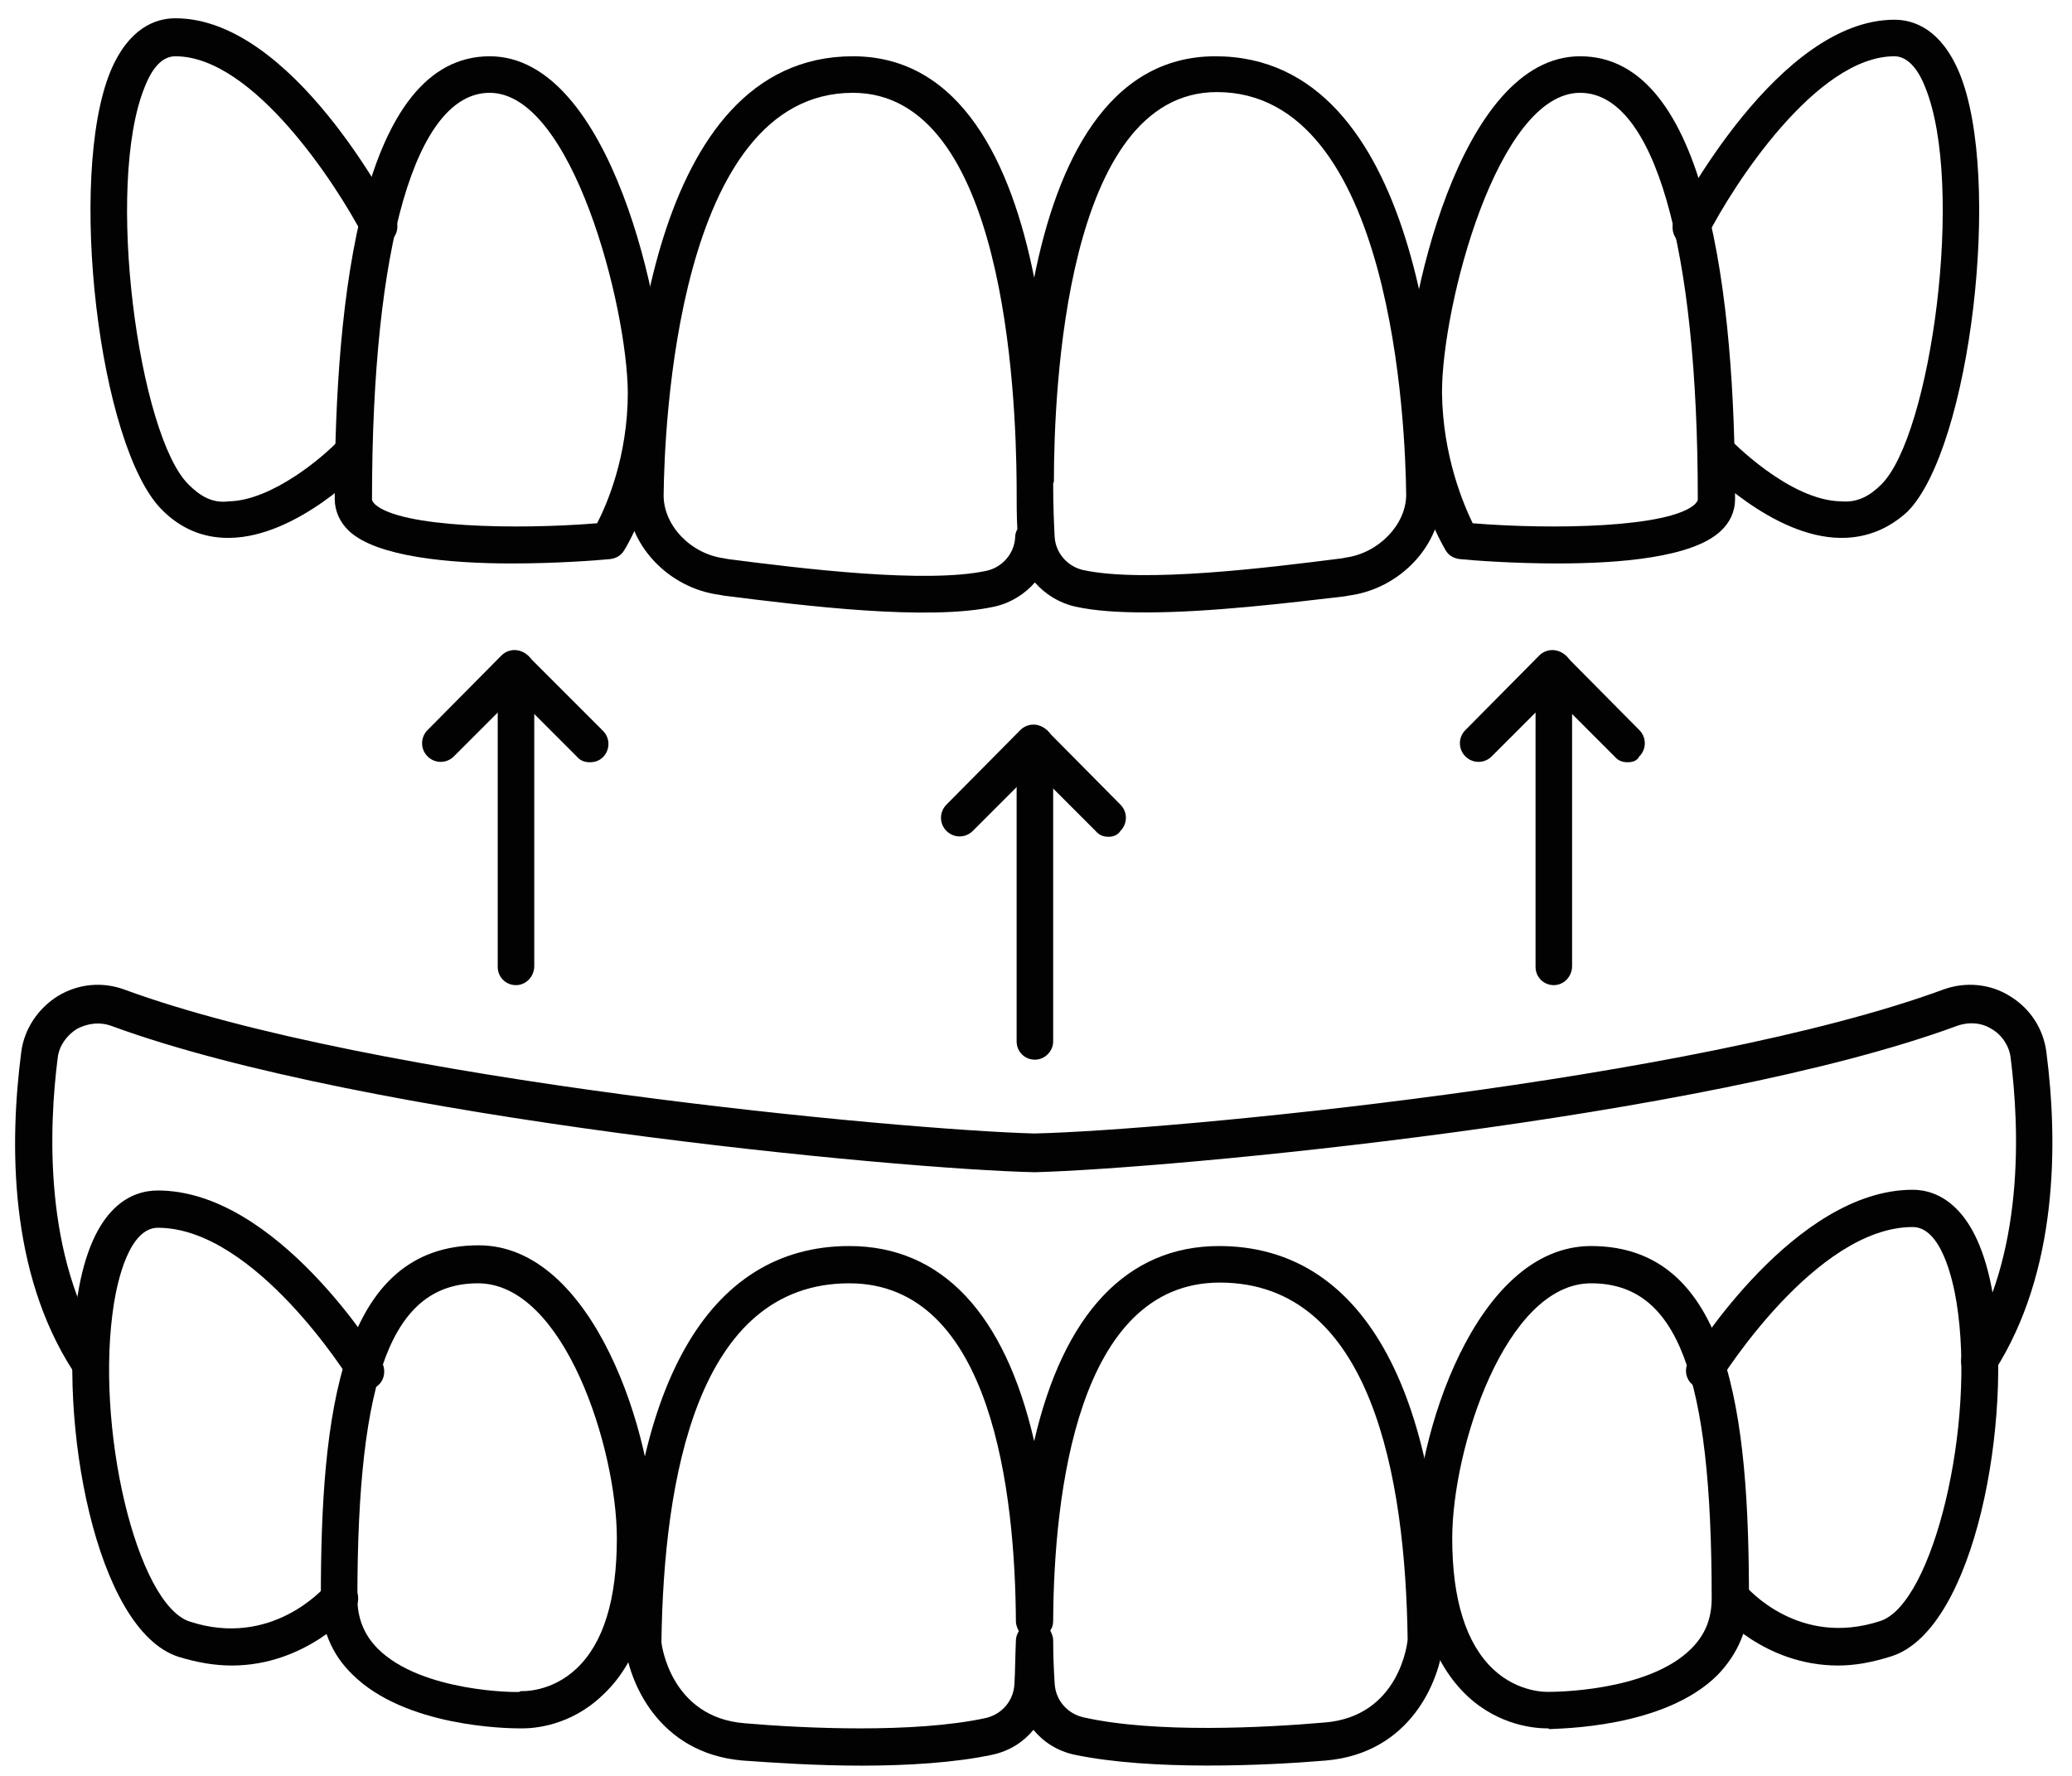 <?xml version="1.0" encoding="utf-8"?>
<!-- Generator: Adobe Illustrator 28.2.0, SVG Export Plug-In . SVG Version: 6.00 Build 0)  -->
<svg version="1.1" id="Ebene_1" xmlns="http://www.w3.org/2000/svg" xmlns:xlink="http://www.w3.org/1999/xlink" x="0px" y="0px"
	 viewBox="0 0 283.5 243" style="enable-background:new 0 0 283.5 243;" xml:space="preserve">
<style type="text/css">
	.st0{fill:#020203;}
</style>
<g>
	<path class="st0" d="M156.8,83.8c-3.7,0-7-0.2-9.7-0.8c-2.2-0.5-4.1-1.7-5.5-3.3c-1.4,1.6-3.3,2.8-5.5,3.3c-9.1,2-26-0.1-37.1-1.5
		l-0.5-0.1c-7.1-0.9-12.8-7-12.7-13.7C86,53.6,88.6,7.7,116.7,7.7c14.8,0,21.7,14.7,24.8,30.3c3.1-15.6,10-30.3,24.8-30.3
		c28.1,0,30.8,46,30.9,60.1c0.1,6.7-5.6,12.8-12.7,13.7l-0.5,0.1C176.3,82.5,165.6,83.8,156.8,83.8 M144.1,66.2c0,0,0,0.1,0,0.1
		c0,2.7,0.1,5.2,0.2,7.1c0.1,2.2,1.7,4.1,3.9,4.6c8.3,1.8,25.2-0.3,35.4-1.6l0.5-0.1c4.5-0.6,8.3-4.5,8.3-8.6
		c-0.1-9.2-1.8-55.1-25.9-55.1c-20.7,0-22.3,40.8-22.3,53.3C144.1,66.1,144.1,66.2,144.1,66.2z M116.7,12.7
		c-24.1,0-25.8,45.9-25.9,55.1c0,4.1,3.7,8,8.3,8.6l0.5,0.1c10.1,1.3,27.1,3.4,35.4,1.6c2.2-0.5,3.8-2.4,3.9-4.6
		c0-0.4,0.1-0.7,0.3-1.1c-0.1-1.7-0.1-3.7-0.1-6c0,0,0-0.1,0-0.1c0,0,0-0.1,0-0.1C139,53.6,137.4,12.7,116.7,12.7z"/>
	<path class="st0" d="M213.1,77.1c-6,0-11.4-0.4-13.4-0.6c-0.8-0.1-1.5-0.5-1.9-1.2c-0.2-0.4-5.5-8.9-5.5-21.6
		c0-11.1,7.2-46,23.9-46c17.5,0,21.2,33,21.2,60.6c0,1.7-0.7,3.2-2,4.4C231.5,76.3,221.6,77.1,213.1,77.1 M201.5,71.6
		c11,0.9,26.9,0.6,30.4-2.6c0.4-0.4,0.4-0.6,0.4-0.7c0-34.8-6-55.6-16.1-55.6c-11.3,0-18.9,29.1-18.9,41
		C197.4,62.5,200.3,69.1,201.5,71.6z"/>
	<path class="st0" d="M70,77.1c-8.5,0-18.4-0.9-22.2-4.4c-1.3-1.2-2-2.8-2-4.4c0-27.7,3.7-60.6,21.2-60.6c16.7,0,23.9,35,23.9,46
		c0,12.8-5.3,21.3-5.5,21.6c-0.4,0.7-1.1,1.1-1.9,1.2C81.4,76.7,76.1,77.1,70,77.1 M83.2,74L83.2,74L83.2,74z M67,12.7
		c-10.1,0-16.1,20.8-16.1,55.6c0,0.1,0,0.3,0.4,0.7c3.5,3.2,19.4,3.5,30.4,2.6c1.3-2.5,4.2-9.1,4.2-17.9
		C85.8,41.9,78.3,12.7,67,12.7z"/>
	<path class="st0" d="M252,73.6c-0.1,0-0.1,0-0.2,0c-9.3-0.1-18.4-9.6-18.8-10c-1-1-0.9-2.6,0.1-3.6c1-1,2.6-0.9,3.6,0.1
		c0.1,0.1,8.1,8.4,15.2,8.5c2.2,0.2,3.9-0.7,5.5-2.3c6.8-6.7,11.5-41,6-54.4c-1.1-2.8-2.6-4.2-4.2-4.2c-10.7,0-22.1,17.7-25.6,24.6
		c-0.6,1.2-2.2,1.7-3.4,1.1c-1.2-0.6-1.7-2.2-1.1-3.4c0.6-1.1,14.2-27.3,30.1-27.3c2.7,0,6.4,1.3,8.9,7.3c5.9,14.3,1.5,51.3-7.1,60
		C258.5,72.3,255.5,73.6,252,73.6"/>
	<path class="st0" d="M31.2,73.6c-3.5,0-6.5-1.3-9-3.8c-8.7-8.6-13-45.6-7.1-60c2.5-6,6.2-7.3,8.9-7.3c16,0,29.5,26.2,30.1,27.3
		c0.6,1.2,0.2,2.8-1.1,3.4c-1.2,0.6-2.8,0.1-3.4-1.1C46.1,25.4,34.7,7.7,24,7.7c-1.7,0-3.1,1.4-4.2,4.2c-5.5,13.5-0.8,47.7,6,54.4
		c1.6,1.6,3.3,2.6,5.5,2.3c5.9-0.1,13-6.1,15.2-8.5c1-1,2.6-1.1,3.6-0.1c1,1,1.1,2.6,0.1,3.6c-0.4,0.4-9.5,9.9-18.8,10
		C31.3,73.6,31.2,73.6,31.2,73.6"/>
	<path class="st0" d="M117.9,241.6c-6.2,0-12.1-0.4-16.3-0.7c-11.6-1-15.6-10.9-16.1-16c0.4-35.2,11.3-54.4,30.7-54.4
		c12.7,0,21.3,9.3,25.3,26.7c4-17.4,12.7-26.7,25.3-26.7c19.4,0,30.4,19.2,30.7,54.1c-0.5,5.4-4.5,15.3-16.1,16.3
		c-8.3,0.7-23.9,1.4-34.4-0.8c-2.3-0.5-4.2-1.7-5.6-3.4c-1.4,1.7-3.3,2.9-5.6,3.4C130.7,241.2,124.1,241.6,117.9,241.6 M116.2,175.6
		c-20.8,0-25.4,26.7-25.7,49.1c0,0.2,1.2,10.3,11.4,11.1c8.1,0.7,23.1,1.4,32.9-0.7c2.3-0.5,3.9-2.4,4-4.7c0.1-1.6,0.1-3.6,0.2-5.9
		c0-0.5,0.2-1,0.4-1.3c-0.2-0.4-0.4-0.9-0.4-1.3C138.9,204.5,135.8,175.6,116.2,175.6z M143.7,223.1c0.2,0.4,0.4,0.9,0.4,1.3
		c0,2.3,0.1,4.3,0.2,5.9c0.1,2.3,1.7,4.2,4,4.7c9.8,2.2,24.8,1.4,32.9,0.7c10.3-0.8,11.4-11,11.4-11.4c-0.3-22.1-4.9-48.8-25.7-48.8
		c-19.5,0-22.7,29-22.8,46.2C144.1,222.3,144,222.7,143.7,223.1z"/>
	<path class="st0" d="M211.7,236.5c-1.5,0-6.5-0.3-10.9-4.4c-4.8-4.5-7.2-11.7-7.2-21.6c0-13.9,8.3-40,24.1-40
		c19,0,21.6,23.2,21.6,48.2c0,4.1-1.5,7.6-4.3,10.5c-7.3,7.3-21.8,7.3-23,7.4C211.9,236.5,211.8,236.5,211.7,236.5 M217.7,175.6
		c-11.7,0-19,22.6-19,34.9c0,8.4,1.9,14.4,5.6,17.9c3.5,3.3,7.5,3.1,7.5,3.1c0.1,0,0.1,0,0.2,0c0.1,0,13.4,0.1,19.4-5.9
		c1.9-1.9,2.8-4.1,2.8-6.9C234.2,188,229.5,175.6,217.7,175.6z"/>
	<path class="st0" d="M71.5,236.5c-0.2,0-0.3,0-0.4,0c-1.7,0-15.7-0.2-22.9-7.4c-2.9-2.8-4.3-6.4-4.3-10.5c0-25,2.6-48.2,21.6-48.2
		c15.7,0,24,26,24.1,40c0,9.9-2.4,17.2-7.2,21.6C78,236.2,73,236.5,71.5,236.5 M71.3,231.4c0.2,0,4.1,0.2,7.6-3.1
		c3.7-3.5,5.5-9.5,5.5-17.8c0-12.3-7.2-34.9-19-34.9c-11.7,0-16.5,12.5-16.5,43.1c0,2.7,0.9,5,2.8,6.9c6,6,19.3,6,19.4,5.9
		C71.2,231.4,71.3,231.4,71.3,231.4z"/>
	<path class="st0" d="M251.5,227.9c-10.1,0-16.3-7.2-16.6-7.6c-0.9-1.1-0.8-2.7,0.3-3.6c1.1-0.9,2.7-0.8,3.6,0.3
		c0.3,0.3,7.3,8.5,18.5,4.8c7.2-2.4,13.1-26.9,10.4-43.6c-0.5-3.1-2.1-10.3-6-10.3c-13.3,0-26.2,20.8-26.3,20.9
		c-0.7,1.2-2.3,1.6-3.5,0.9c-1.2-0.7-1.6-2.3-0.8-3.5c0.6-1,14.5-23.4,30.6-23.4c3.2,0,8.9,1.9,11,14.5c2.7,16.8-2.4,45.5-13.8,49.3
		C256.1,227.5,253.7,227.9,251.5,227.9"/>
	<path class="st0" d="M31.7,227.9c-2.3,0-4.7-0.4-7.3-1.2c-11.4-3.7-16.5-32.5-13.8-49.3c2-12.7,7.7-14.5,11-14.5
		c16.2,0,30,22.4,30.6,23.4c0.7,1.2,0.4,2.8-0.8,3.5s-2.8,0.4-3.5-0.9c-0.1-0.2-13-20.9-26.3-20.9c-3.9,0-5.5,7.2-6,10.3
		c-2.7,16.8,3.1,41.3,10.4,43.6c11.1,3.6,18.2-4.5,18.5-4.8c0.9-1.1,2.5-1.2,3.6-0.3c1.1,0.9,1.2,2.5,0.3,3.6
		C48,220.7,41.8,227.9,31.7,227.9"/>
	<path class="st0" d="M270.9,188.8c-0.5,0-1-0.1-1.4-0.4c-1.2-0.8-1.5-2.3-0.8-3.5c8.4-13,7.6-30.7,6.4-40.2
		c-0.2-1.6-1.2-3.1-2.6-3.9c-1.4-0.9-3.2-1-4.8-0.4c-34.5,12.7-107.6,19.5-126.1,20c-18.6-0.4-91.7-7.3-126.3-20
		c-1.6-0.6-3.3-0.4-4.8,0.4c-1.4,0.9-2.4,2.3-2.6,3.9c-1.2,9.4-2,27.2,6.4,40.2c0.8,1.2,0.4,2.8-0.8,3.5c-1.2,0.8-2.8,0.4-3.5-0.8
		c-8.8-13.6-8.7-31.2-7.1-43.6c0.4-3.2,2.3-6,5-7.7c2.8-1.7,6.1-2,9.1-0.9c34,12.5,106.2,19.2,124.5,19.7
		c18.2-0.4,90.4-7.2,124.4-19.7c3-1.1,6.4-0.8,9.1,0.9c2.8,1.7,4.6,4.5,5,7.7c1.6,12.4,1.6,30-7.1,43.6
		C272.6,188.4,271.8,188.8,270.9,188.8"/>
	<path class="st0" d="M151.7,114.5c-0.7,0-1.3-0.2-1.8-0.8l-8.4-8.4l-8.4,8.4c-1,1-2.6,1-3.6,0c-1-1-1-2.6,0-3.6l10.1-10.2
		c1-1,2.6-1,3.6,0l10.1,10.2c1,1,1,2.6,0,3.6C153,114.2,152.4,114.5,151.7,114.5"/>
	<path class="st0" d="M141.6,145c-1.4,0-2.5-1.1-2.5-2.5v-40.7c0-1.4,1.1-2.5,2.5-2.5c1.4,0,2.5,1.1,2.5,2.5v40.7
		C144.1,143.8,143,145,141.6,145"/>
	<path class="st0" d="M222.7,104.3c-0.7,0-1.3-0.2-1.8-0.8l-8.4-8.4l-8.4,8.4c-1,1-2.6,1-3.6,0c-1-1-1-2.6,0-3.6l10.1-10.2
		c1-1,2.6-1,3.6,0l10.1,10.2c1,1,1,2.6,0,3.6C224,104.1,223.4,104.3,222.7,104.3"/>
	<path class="st0" d="M212.6,134.8c-1.4,0-2.5-1.1-2.5-2.5V91.6c0-1.4,1.1-2.5,2.5-2.5s2.5,1.1,2.5,2.5v40.6
		C215.1,133.6,214,134.8,212.6,134.8"/>
	<path class="st0" d="M80.7,104.3c-0.7,0-1.3-0.2-1.8-0.8l-8.4-8.4l-8.4,8.4c-1,1-2.6,1-3.6,0c-1-1-1-2.6,0-3.6l10.1-10.2
		c1-1,2.6-1,3.6,0L82.5,100c1,1,1,2.6,0,3.6C82,104.1,81.4,104.3,80.7,104.3"/>
	<path class="st0" d="M70.6,134.8c-1.4,0-2.5-1.1-2.5-2.5V91.6c0-1.4,1.1-2.5,2.5-2.5c1.4,0,2.5,1.1,2.5,2.5v40.6
		C73.1,133.6,72,134.8,70.6,134.8"/>
</g>
</svg>
